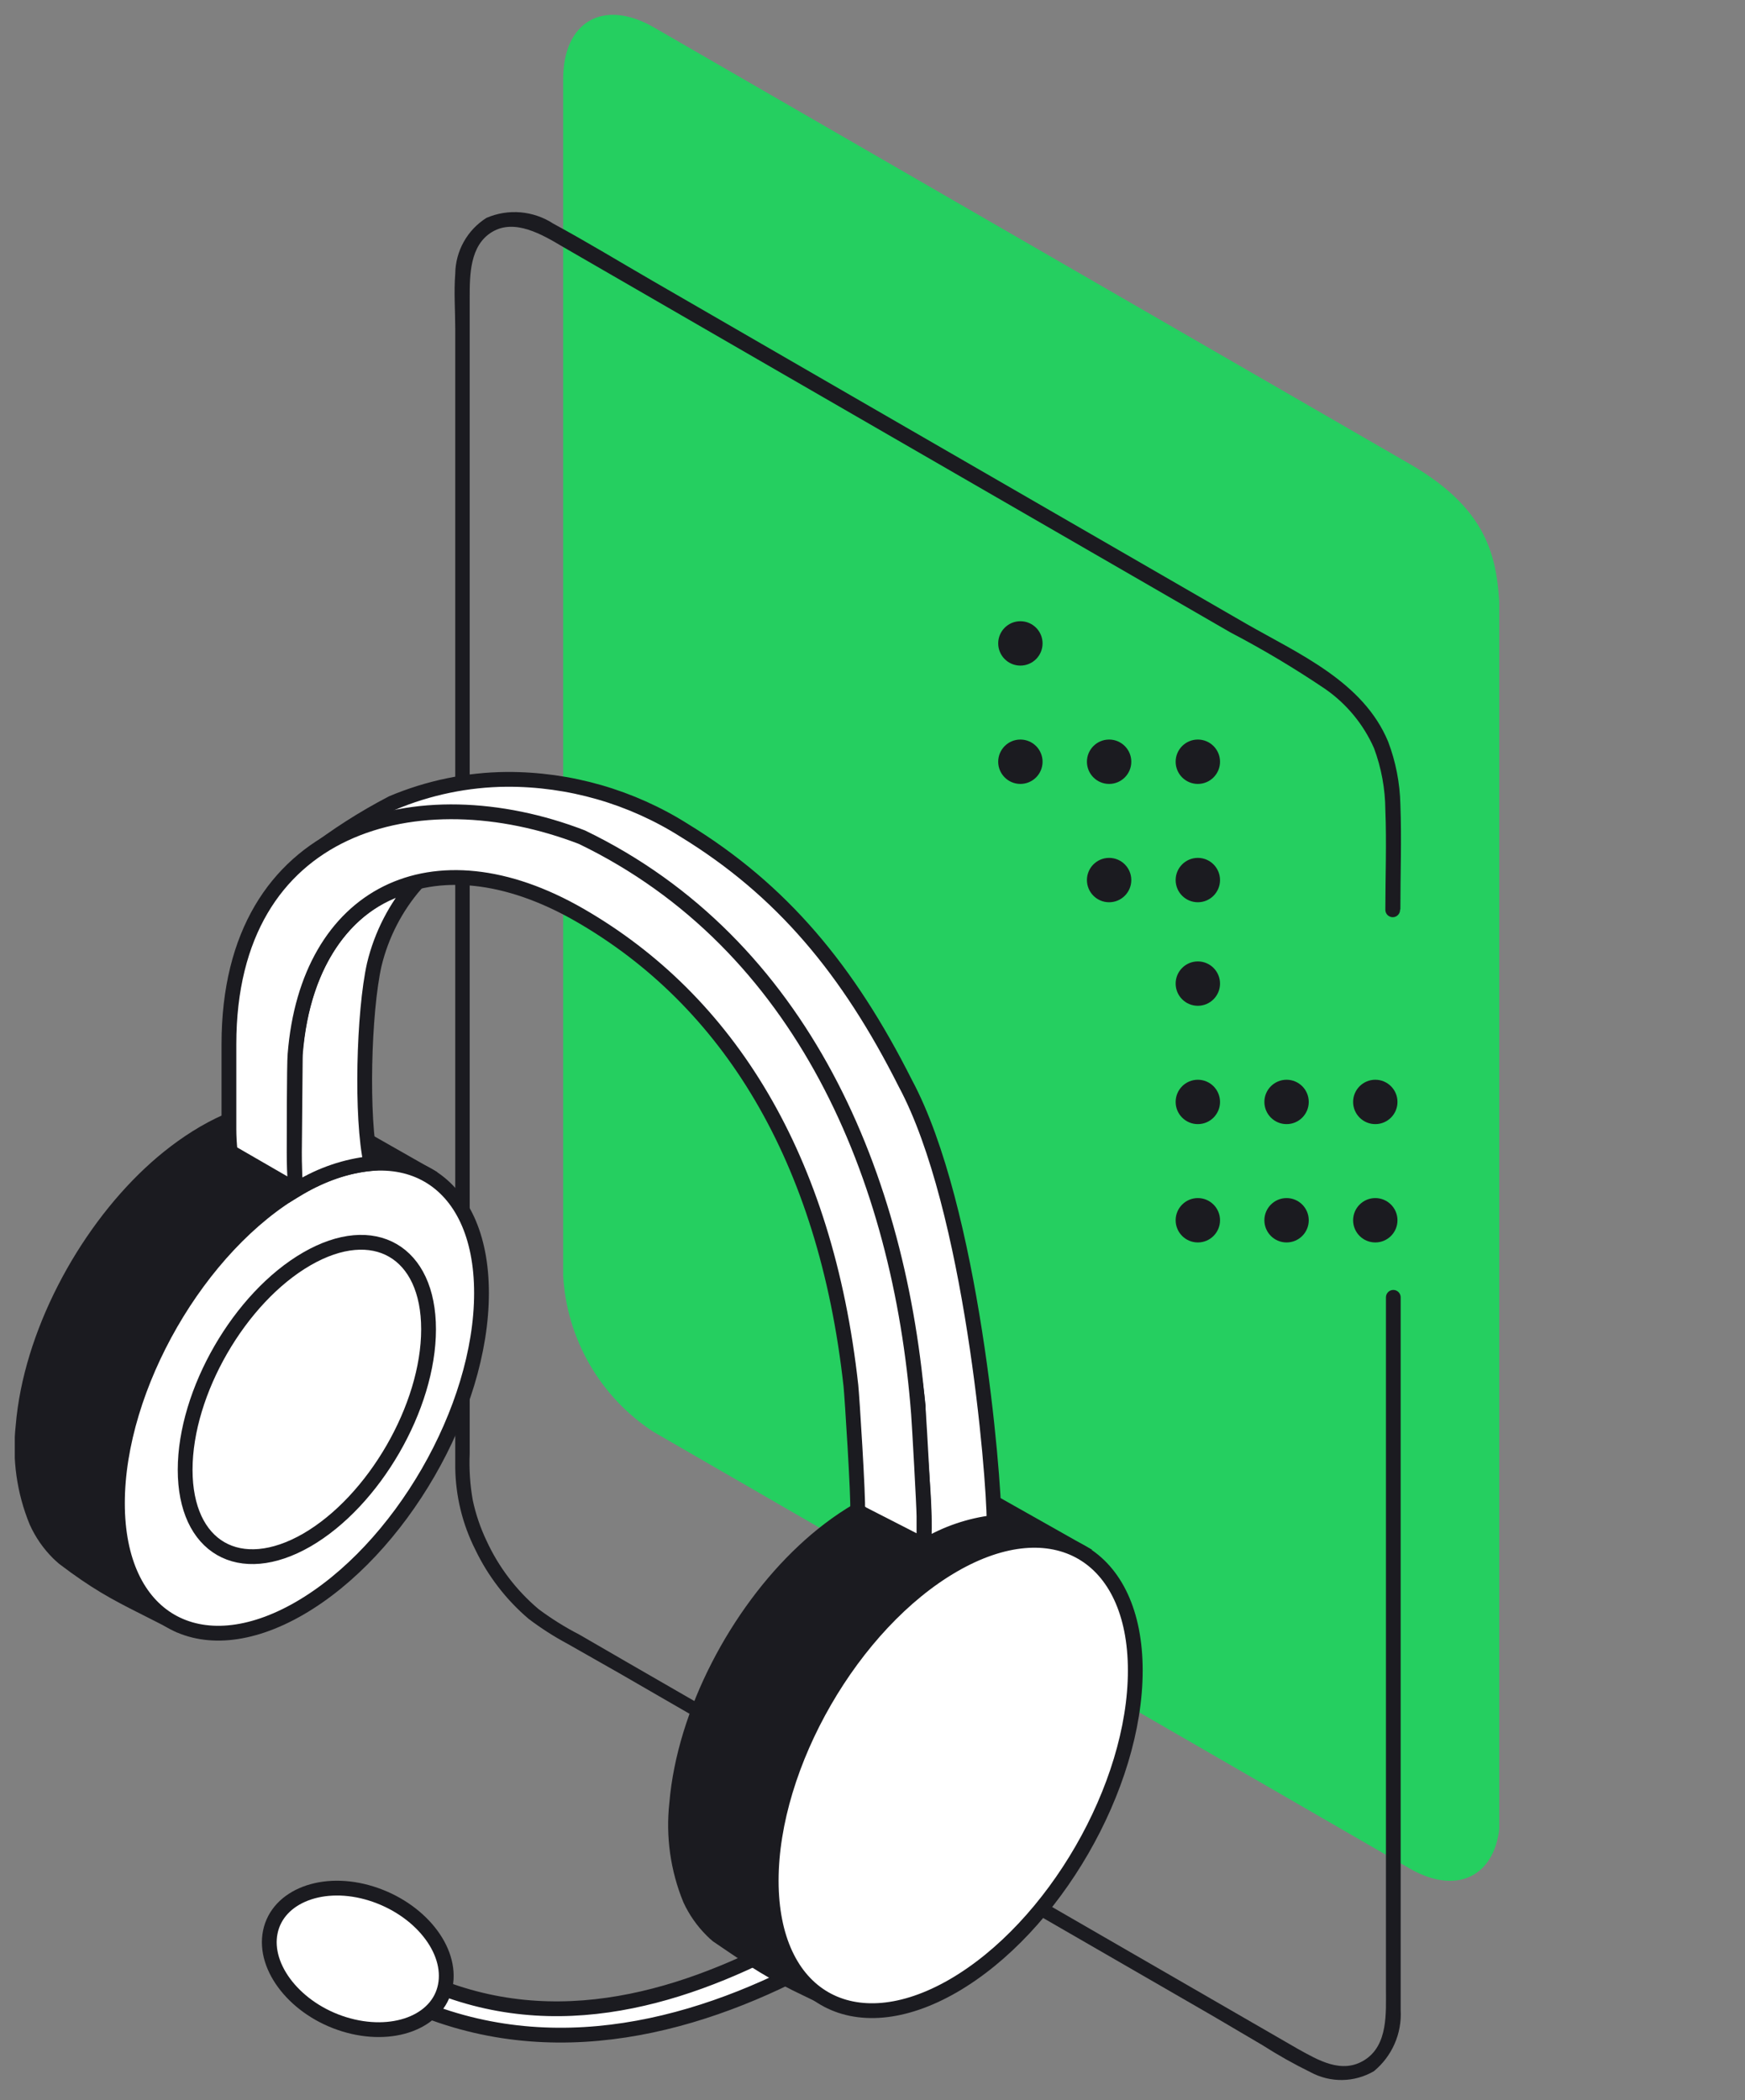 <svg width="118" height="142" viewBox="0 0 118 142" fill="none" xmlns="http://www.w3.org/2000/svg">
<rect x="0" y="0" width="118" height="142" fill="#808080" stroke="none"/>
<g clip-path="url(#clip0_204_10361)">
<path fill-rule="evenodd" clip-rule="evenodd" d="M38.08 5.36V86.23C38.197 88.347 38.81 90.406 39.87 92.242C40.929 94.079 42.406 95.64 44.18 96.8L95.33 126.33C98.7 128.27 101.43 126.69 101.43 122.8V41.94C101.33 38.1 100.96 34.62 95.33 31.37L44.18 1.83C40.77 -0.11 38.08 1.48 38.08 5.36Z" fill="#25CF60"/>
<path d="M94.696 61.463C94.696 59.101 94.786 56.73 94.696 54.378C94.662 52.93 94.383 51.498 93.869 50.143C92.185 46.088 87.841 44.214 84.273 42.172L57.658 26.806L44.157 19.004C41.915 17.709 39.693 16.354 37.411 15.118C36.749 14.686 35.99 14.425 35.203 14.357C34.415 14.289 33.623 14.417 32.897 14.73C32.257 15.132 31.729 15.689 31.36 16.349C30.991 17.009 30.793 17.75 30.785 18.506C30.685 19.742 30.785 21.007 30.785 22.253V91.007C30.785 93.747 30.785 96.478 30.785 99.218C30.808 101.147 31.271 103.045 32.14 104.768C32.999 106.56 34.225 108.152 35.737 109.441C36.571 110.075 37.454 110.641 38.377 111.135L41.885 113.128L55.307 120.88L81.962 136.266L85.35 138.258C86.407 138.934 87.501 139.55 88.628 140.102C89.287 140.457 90.026 140.637 90.774 140.625C91.523 140.613 92.256 140.408 92.903 140.032C93.508 139.535 93.987 138.903 94.302 138.186C94.618 137.469 94.759 136.689 94.716 135.907C94.716 133.226 94.716 130.546 94.716 127.875V87.709C94.716 87.577 94.664 87.45 94.57 87.357C94.477 87.263 94.35 87.211 94.218 87.211C94.086 87.211 93.959 87.263 93.866 87.357C93.772 87.45 93.72 87.577 93.72 87.709V134.462C93.72 136.086 93.869 138.238 92.305 139.255C90.74 140.271 89.096 139.255 87.771 138.527L61.794 123.531L49.039 116.207L42.473 112.421L39.184 110.517C38.218 110.02 37.295 109.443 36.424 108.794C34.921 107.528 33.717 105.946 32.897 104.16C32.483 103.289 32.172 102.373 31.97 101.43C31.786 100.391 31.716 99.335 31.761 98.281V20.16C31.761 18.596 31.761 16.583 33.286 15.676C34.81 14.769 36.663 15.855 38.039 16.673L51.212 24.285L76.74 39.023L83.207 42.759C85.42 43.916 87.566 45.197 89.634 46.596C91.071 47.6 92.204 48.978 92.913 50.581C93.411 51.921 93.671 53.337 93.68 54.767C93.77 57.008 93.68 59.27 93.68 61.513C93.68 61.645 93.732 61.771 93.826 61.865C93.919 61.958 94.046 62.011 94.178 62.011C94.31 62.011 94.437 61.958 94.53 61.865C94.624 61.771 94.676 61.645 94.676 61.513L94.696 61.463Z" fill="#1B1B20"/>
<path fill-rule="evenodd" clip-rule="evenodd" d="M24.78 133.93L26.24 132.63C35.14 137.93 44.16 135.8 51.73 132.08L53.35 133.63C44.85 137.8 34.52 139.8 24.78 133.93Z" fill="white" stroke="#1B1B20" stroke-miterlimit="10"/>
<path fill-rule="evenodd" clip-rule="evenodd" d="M18.279 130.62C17.779 133.05 20.029 135.86 23.279 136.86C26.529 137.86 29.62 136.72 30.11 134.27C30.6 131.82 28.36 129.04 25.11 128.02C21.86 127 18.779 128.18 18.279 130.62Z" fill="white" stroke="#1B1B20" stroke-miterlimit="10"/>
<path fill-rule="evenodd" clip-rule="evenodd" d="M61.62 131.6C67.941 127.96 73.05 119.1 73.05 111.81C73.05 104.52 67.941 101.57 61.62 105.21C55.3 108.85 50.19 117.72 50.19 125.01C50.19 132.3 55.321 135.24 61.62 131.6Z" fill="white" stroke="#1B1B20" stroke-miterlimit="10"/>
<path fill-rule="evenodd" clip-rule="evenodd" d="M61.31 131.06C67.46 127.51 72.45 118.88 72.45 111.79C72.45 108.49 71.37 106.05 69.39 104.91C67.41 103.77 64.78 104.07 61.93 105.72C55.8 109.26 50.81 117.9 50.81 124.99C50.81 128.28 51.89 130.72 53.81 131.85C55.73 132.98 58.43 132.71 61.28 131.06H61.31ZM53.24 132.91C50.87 131.55 49.59 128.74 49.59 124.99C49.59 117.52 54.85 108.4 61.31 104.67C64.56 102.79 67.65 102.51 70.01 103.86C72.37 105.21 73.66 108.04 73.66 111.79C73.66 119.26 68.4 128.38 61.93 132.11C60.301 133.122 58.436 133.691 56.52 133.76C55.372 133.782 54.239 133.495 53.24 132.93V132.91Z" fill="white" stroke="#1B1B20" stroke-miterlimit="10"/>
<path fill-rule="evenodd" clip-rule="evenodd" d="M27.88 78.86L21.64 75.31L21.17 75.16C20.15 74.887 19.083 74.833 18.04 75C15.14 75.45 12.26 77.36 10.15 79.34C5.66 83.54 2.07 90.25 1.56 96.42C1.318 98.616 1.63 100.837 2.47 102.88C2.827 103.67 3.325 104.389 3.94 105C3.94 105 4.2 105.25 4.3 105.33C6.5 107 7.787 107.679 9.605 108.601C8.479 107.429 9.215 106.975 8.45 105.54C7.668 102.504 7.734 99.311 8.64 96.31C10.17 90.59 14.04 84.5 18.95 81.1C20.863 79.664 23.146 78.804 25.53 78.62C26.206 78.615 26.879 78.703 27.53 78.88L27.88 78.86Z" fill="#1B1B20" stroke="#1B1B20" stroke-miterlimit="10"/>
<path fill-rule="evenodd" clip-rule="evenodd" d="M20.25 108.74C27.05 104.81 32.56 95.27 32.56 87.42C32.56 79.57 27.05 76.42 20.25 80.3C13.45 84.18 7.94 93.78 7.94 101.63C7.94 109.48 13.46 112.66 20.25 108.74Z" fill="white" stroke="#1B1B20" stroke-miterlimit="10"/>
<path fill-rule="evenodd" clip-rule="evenodd" d="M72.13 104.38L65.84 100.83L65.38 100.67C64.359 100.4 63.292 100.349 62.25 100.52C59.33 100.97 56.47 102.88 54.36 104.86C49.86 109.06 46.28 115.77 45.76 121.94C45.518 124.139 45.831 126.363 46.67 128.41C47.033 129.196 47.535 129.911 48.15 130.52C48.264 130.636 48.385 130.746 48.51 130.85C51.182 132.672 52.133 133.311 54.712 134.554C54.011 133.764 53.02 132.07 52.69 131.06C51.918 128.023 51.983 124.833 52.88 121.83C54.42 116.11 58.3 110.02 63.21 106.62C65.123 105.184 67.405 104.324 69.79 104.14C70.466 104.133 71.139 104.22 71.79 104.4L72.13 104.38Z" fill="#1B1B20" stroke="#1B1B20" stroke-miterlimit="10"/>
<path fill-rule="evenodd" clip-rule="evenodd" d="M64.46 134.26C71.25 130.33 76.77 120.79 76.77 112.94C76.77 105.09 71.25 101.89 64.46 105.82C57.67 109.75 52.15 119.3 52.15 127.15C52.15 135 57.67 138.18 64.46 134.26Z" fill="white" stroke="#1B1B20" stroke-miterlimit="10"/>
<path fill-rule="evenodd" clip-rule="evenodd" d="M25.31 65.21C25.796 63.194 26.76 61.325 28.12 59.76C23.58 60.76 20.47 64.85 19.97 71.29C19.97 71.89 19.91 77.29 19.91 77.89C19.91 78.75 19.91 79.5 20.02 80.38V80.44L20.25 80.3C21.723 79.405 23.376 78.845 25.09 78.66C24.4 75.58 24.59 68.41 25.31 65.21Z" fill="white" stroke="#1B1B20" stroke-miterlimit="10"/>
<path fill-rule="evenodd" clip-rule="evenodd" d="M46.27 56.14C42.68 53.871 38.517 52.674 34.27 52.69C31.607 52.712 28.974 53.256 26.52 54.29C24.575 55.302 22.724 56.487 20.99 57.83C24.254 56.059 28.019 55.435 31.68 56.06C41.68 58.54 49.17 66.67 54.48 75.06C58.63 82.06 61.25 86.96 62.09 95.06C62.09 98.17 62.65 101.34 62.47 104.47C62.47 104.48 62.473 104.49 62.479 104.499C62.484 104.508 62.492 104.515 62.501 104.521C62.51 104.526 62.52 104.528 62.53 104.528C62.541 104.528 62.551 104.525 62.56 104.52C63.984 103.667 65.572 103.125 67.22 102.93C67.225 102.921 67.228 102.911 67.228 102.9C67.228 102.889 67.225 102.879 67.22 102.87C67.22 99.76 65.73 81.64 61.22 73.24C57.36 65.57 52.87 60.18 46.27 56.14Z" fill="white" stroke="#1B1B20" stroke-miterlimit="10"/>
<path fill-rule="evenodd" clip-rule="evenodd" d="M20.75 104.12C25.29 101.49 28.98 95.12 28.98 89.87C28.98 84.62 25.29 82.49 20.75 85.11C16.21 87.73 12.52 94.11 12.52 99.37C12.52 104.63 16.2 106.74 20.75 104.12Z" fill="white" stroke="#1B1B20" stroke-miterlimit="10"/>
<path fill-rule="evenodd" clip-rule="evenodd" d="M39.35 56.6C28.351 52.36 15.48 55.6 15.48 70.6V76.34C15.482 76.831 15.509 77.322 15.56 77.81C15.562 77.83 15.568 77.85 15.579 77.867C15.589 77.885 15.603 77.899 15.62 77.91L19.79 80.32C19.81 80.335 19.833 80.343 19.858 80.344C19.882 80.345 19.906 80.339 19.927 80.326C19.948 80.313 19.964 80.294 19.973 80.271C19.983 80.249 19.985 80.224 19.98 80.2C19.91 79.4 19.89 78.69 19.89 77.9C19.89 77.26 19.89 71.9 19.95 71.3C20.8 60.49 29.221 56.11 39.221 61.88C49.221 67.65 55.84 78.24 57.54 93.69C57.61 94.29 58.06 101.42 57.99 102.11L58.32 102.35L62.48 104.48C62.611 104.48 62.48 104.34 62.48 104.24C62.48 103.65 62.48 103.13 62.48 102.51C62.48 101.89 62.17 96.33 62.111 95.57C60.88 79.58 54.261 63.8 39.35 56.6Z" fill="white" stroke="#1B1B20" stroke-miterlimit="10"/>
<path d="M69 45C69.829 45 70.5 44.328 70.5 43.5C70.5 42.672 69.829 42 69 42C68.172 42 67.5 42.672 67.5 43.5C67.5 44.328 68.172 45 69 45Z" fill="#1B1B20"/>
<path d="M69 53C69.829 53 70.5 52.328 70.5 51.5C70.5 50.672 69.829 50 69 50C68.172 50 67.5 50.672 67.5 51.5C67.5 52.328 68.172 53 69 53Z" fill="#1B1B20"/>
<path d="M75 53C75.829 53 76.5 52.328 76.5 51.5C76.5 50.672 75.829 50 75 50C74.172 50 73.5 50.672 73.5 51.5C73.5 52.328 74.172 53 75 53Z" fill="#1B1B20"/>
<path d="M75 61C75.829 61 76.5 60.328 76.5 59.5C76.5 58.672 75.829 58 75 58C74.172 58 73.5 58.672 73.5 59.5C73.5 60.328 74.172 61 75 61Z" fill="#1B1B20"/>
<path d="M81 53C81.828 53 82.5 52.328 82.5 51.5C82.5 50.672 81.828 50 81 50C80.171 50 79.5 50.672 79.5 51.5C79.5 52.328 80.171 53 81 53Z" fill="#1B1B20"/>
<path d="M81 61C81.828 61 82.5 60.328 82.5 59.5C82.5 58.672 81.828 58 81 58C80.171 58 79.5 58.672 79.5 59.5C79.5 60.328 80.171 61 81 61Z" fill="#1B1B20"/>
<path d="M81 68C81.828 68 82.5 67.328 82.5 66.5C82.5 65.672 81.828 65 81 65C80.171 65 79.5 65.672 79.5 66.5C79.5 67.328 80.171 68 81 68Z" fill="#1B1B20"/>
<path d="M81 76C81.828 76 82.5 75.328 82.5 74.5C82.5 73.672 81.828 73 81 73C80.171 73 79.5 73.672 79.5 74.5C79.5 75.328 80.171 76 81 76Z" fill="#1B1B20"/>
<path d="M81 84C81.828 84 82.5 83.329 82.5 82.5C82.5 81.672 81.828 81 81 81C80.171 81 79.5 81.672 79.5 82.5C79.5 83.329 80.171 84 81 84Z" fill="#1B1B20"/>
<path d="M87 76C87.829 76 88.5 75.328 88.5 74.5C88.5 73.672 87.829 73 87 73C86.172 73 85.5 73.672 85.5 74.5C85.5 75.328 86.172 76 87 76Z" fill="#1B1B20"/>
<path d="M87 84C87.829 84 88.5 83.329 88.5 82.5C88.5 81.672 87.829 81 87 81C86.172 81 85.5 81.672 85.5 82.5C85.5 83.329 86.172 84 87 84Z" fill="#1B1B20"/>
<path d="M93 76C93.828 76 94.5 75.329 94.5 74.5C94.5 73.672 93.828 73 93 73C92.172 73 91.5 73.672 91.5 74.5C91.5 75.329 92.172 76 93 76Z" fill="#1B1B20"/>
<path d="M93 84C93.828 84 94.5 83.329 94.5 82.5C94.5 81.672 93.828 81 93 81C92.172 81 91.5 81.672 91.5 82.5C91.5 83.329 92.172 84 93 84Z" fill="#1B1B20"/>
</g>
<defs>
<clipPath id="clip0_204_10361">
<rect width="100.38" height="140.5" fill="white" transform="translate(1 1)"/>
</clipPath>
</defs>
</svg>
